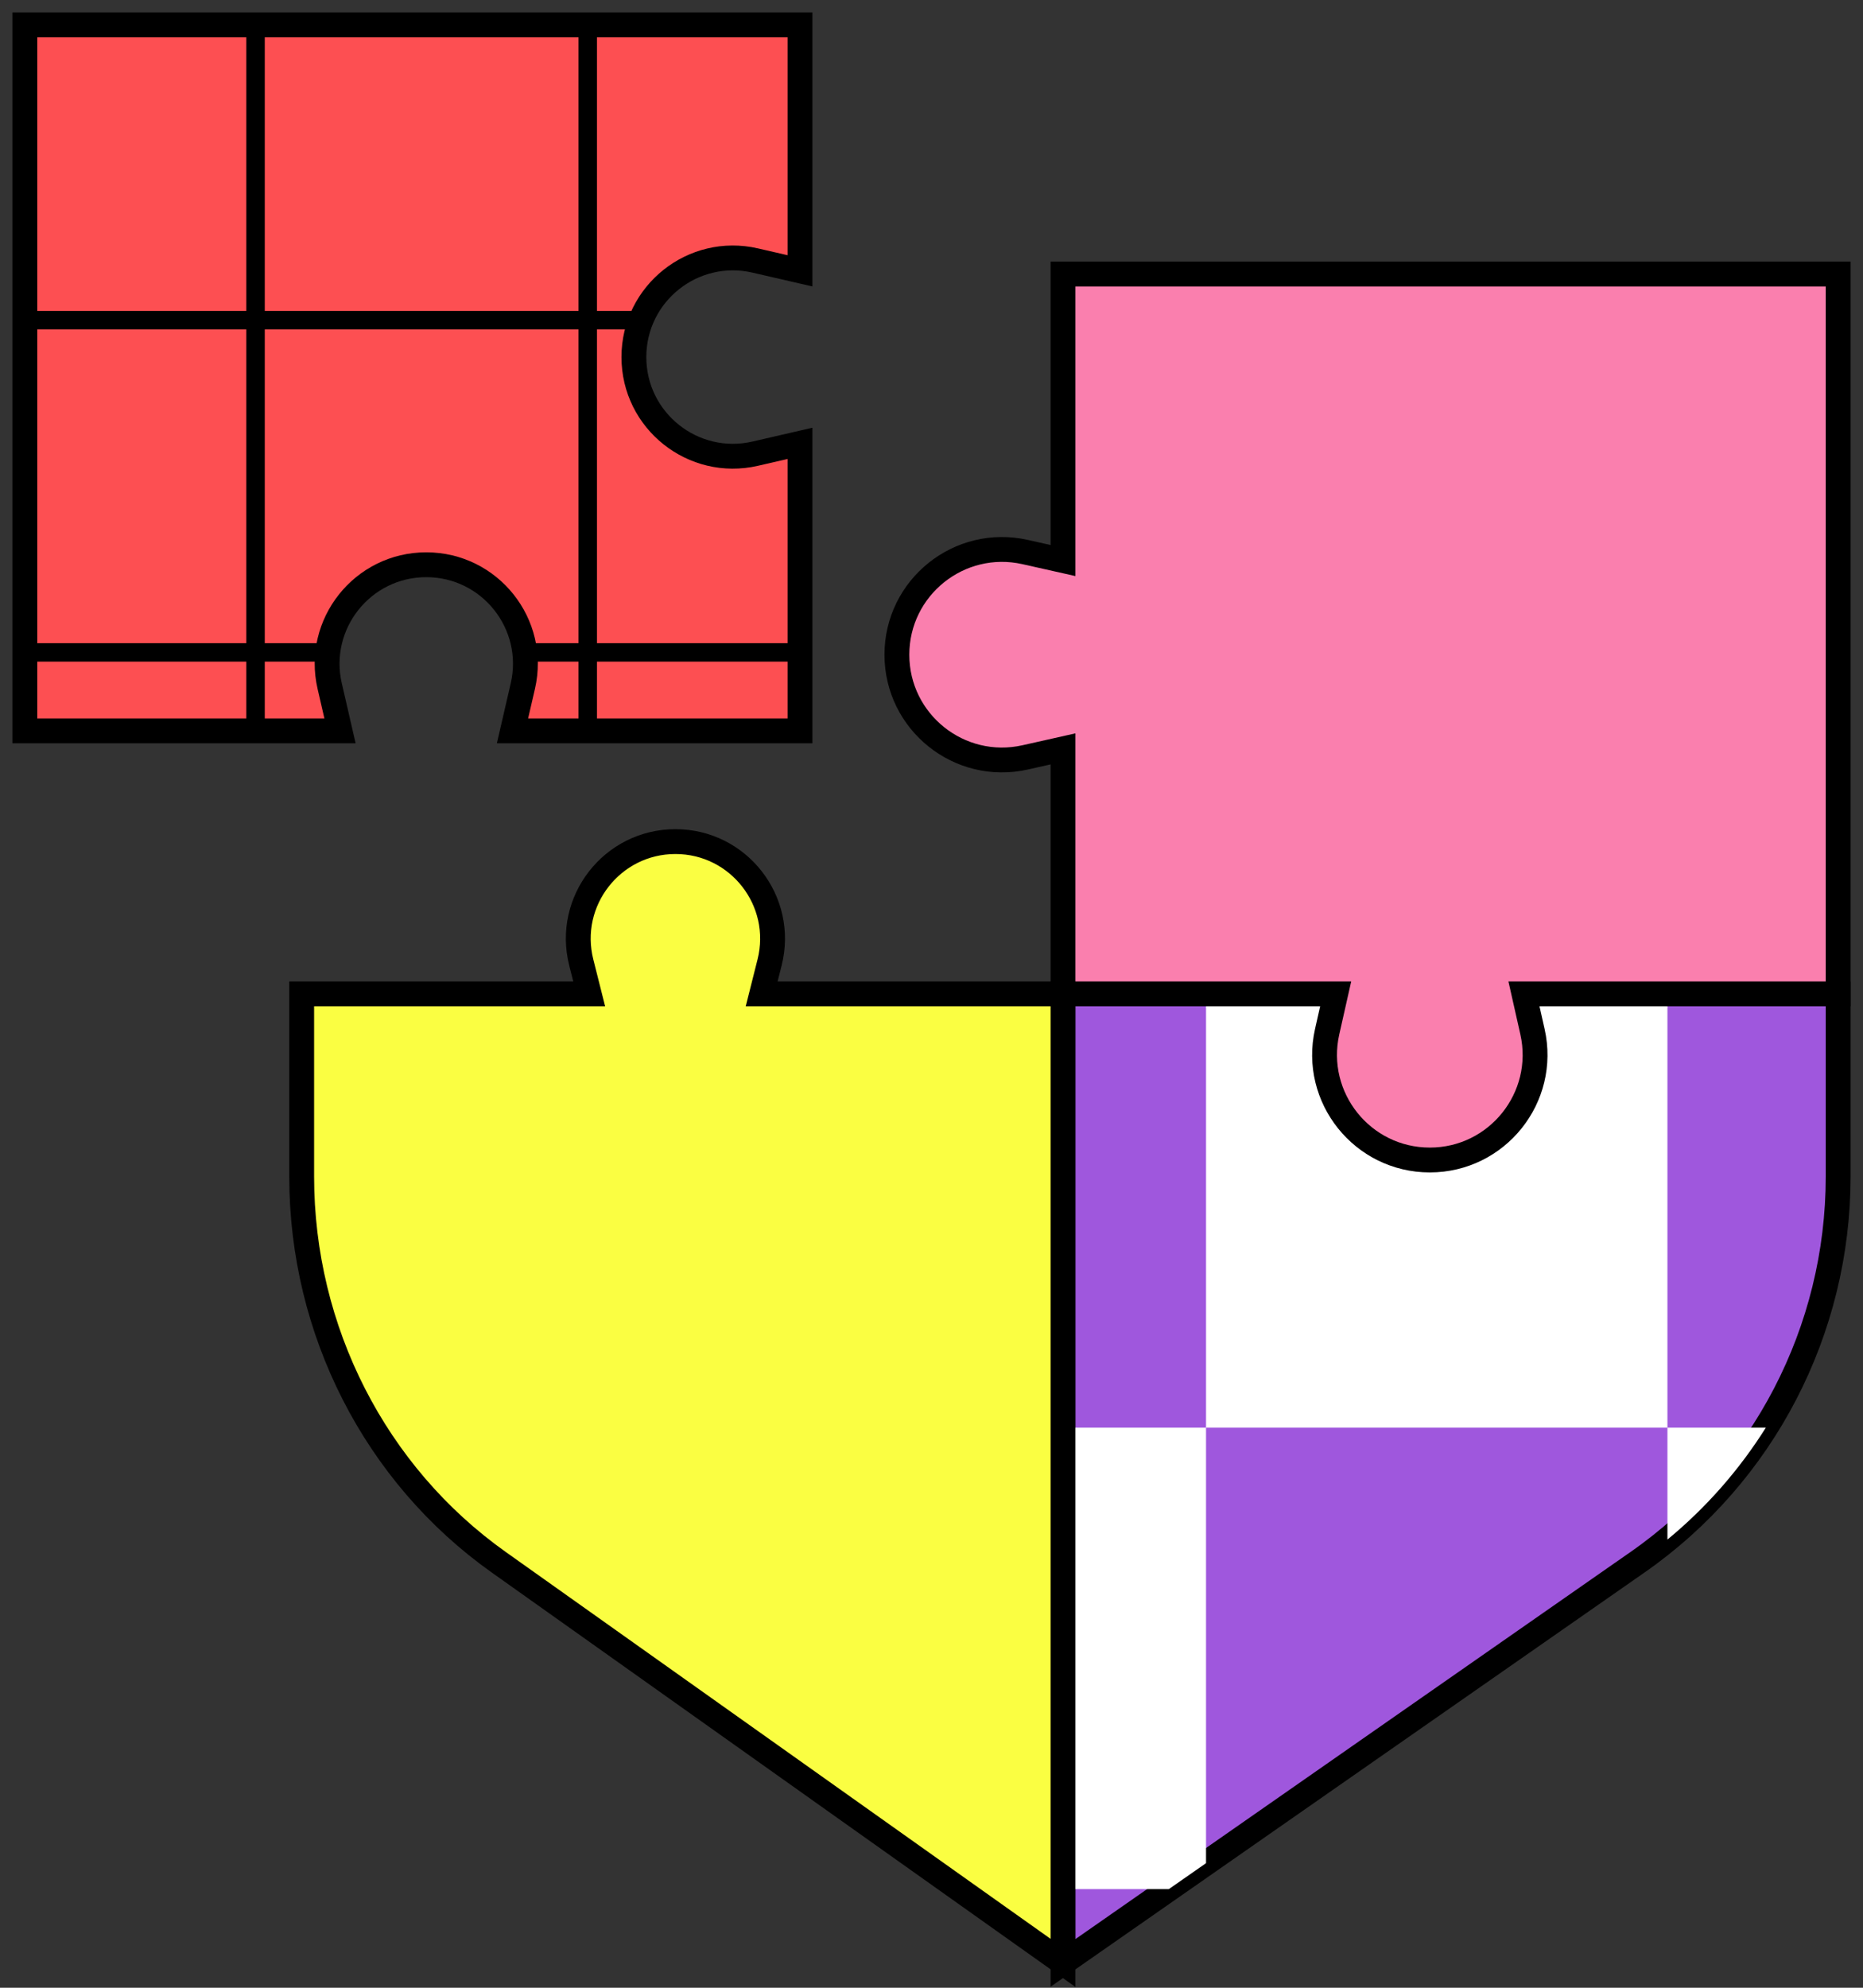 <?xml version="1.0" encoding="UTF-8"?> <svg xmlns="http://www.w3.org/2000/svg" width="75" height="80" viewBox="0 0 75 80" fill="none"><rect x="0" y="0" width="75" height="80" fill="#333333" stroke="none"/><path d="M42.794 40H74V47.352C74 53.547 70.983 59.347 65.928 62.871L42.794 79V40Z" fill="#9F57DD" stroke="black"></path><path d="M67.127 40H48.552V57.457H42.794V76.029H47.056L48.552 74.986V57.457H67.127V61.962C68.694 60.672 70.026 59.147 71.089 57.457H67.127V40Z" fill="white"></path><path d="M42.794 11.029H74V40H61.351L61.694 41.522C62.289 44.169 60.275 46.686 57.561 46.686C54.847 46.686 52.833 44.169 53.428 41.522L53.771 40H42.794V30.14L41.272 30.482C38.624 31.077 36.107 29.064 36.107 26.35C36.107 23.636 38.624 21.623 41.272 22.218L42.794 22.56V11.029Z" fill="#FA7FAE" stroke="black"></path><path d="M1 1H32.206V10.9L30.406 10.485C27.906 9.908 25.519 11.806 25.519 14.371C25.519 16.937 27.906 18.835 30.406 18.258L32.206 17.843V29.414H20.632L21.048 27.614C21.625 25.115 19.726 22.729 17.16 22.729C14.595 22.729 12.696 25.115 13.273 27.614L13.688 29.414H1V1Z" fill="#FD4F52" stroke="black"></path><path d="M27.191 33.871C24.645 33.871 22.778 36.266 23.4 38.734L23.719 40H12.145V47.352C12.145 53.547 15.108 59.347 20.073 62.871L42.794 79V40H30.663L30.982 38.734C31.603 36.266 29.737 33.871 27.191 33.871Z" fill="#FAFE42" stroke="black"></path><path d="M10.659 1H9.916V12.514H1V13.257H9.916V25.886H1V26.629H9.916V29.414H10.659V26.629H13.17C13.175 26.376 13.204 26.127 13.256 25.886H10.659V13.257H23.29V25.886H21.065C21.116 26.127 21.146 26.376 21.151 26.629H23.29V29.414H24.033V26.629H32.206V25.886H24.033V13.257H25.676C25.751 12.997 25.852 12.748 25.975 12.514H24.033V1H23.29V12.514H10.659V1Z" fill="black"></path></svg> 
